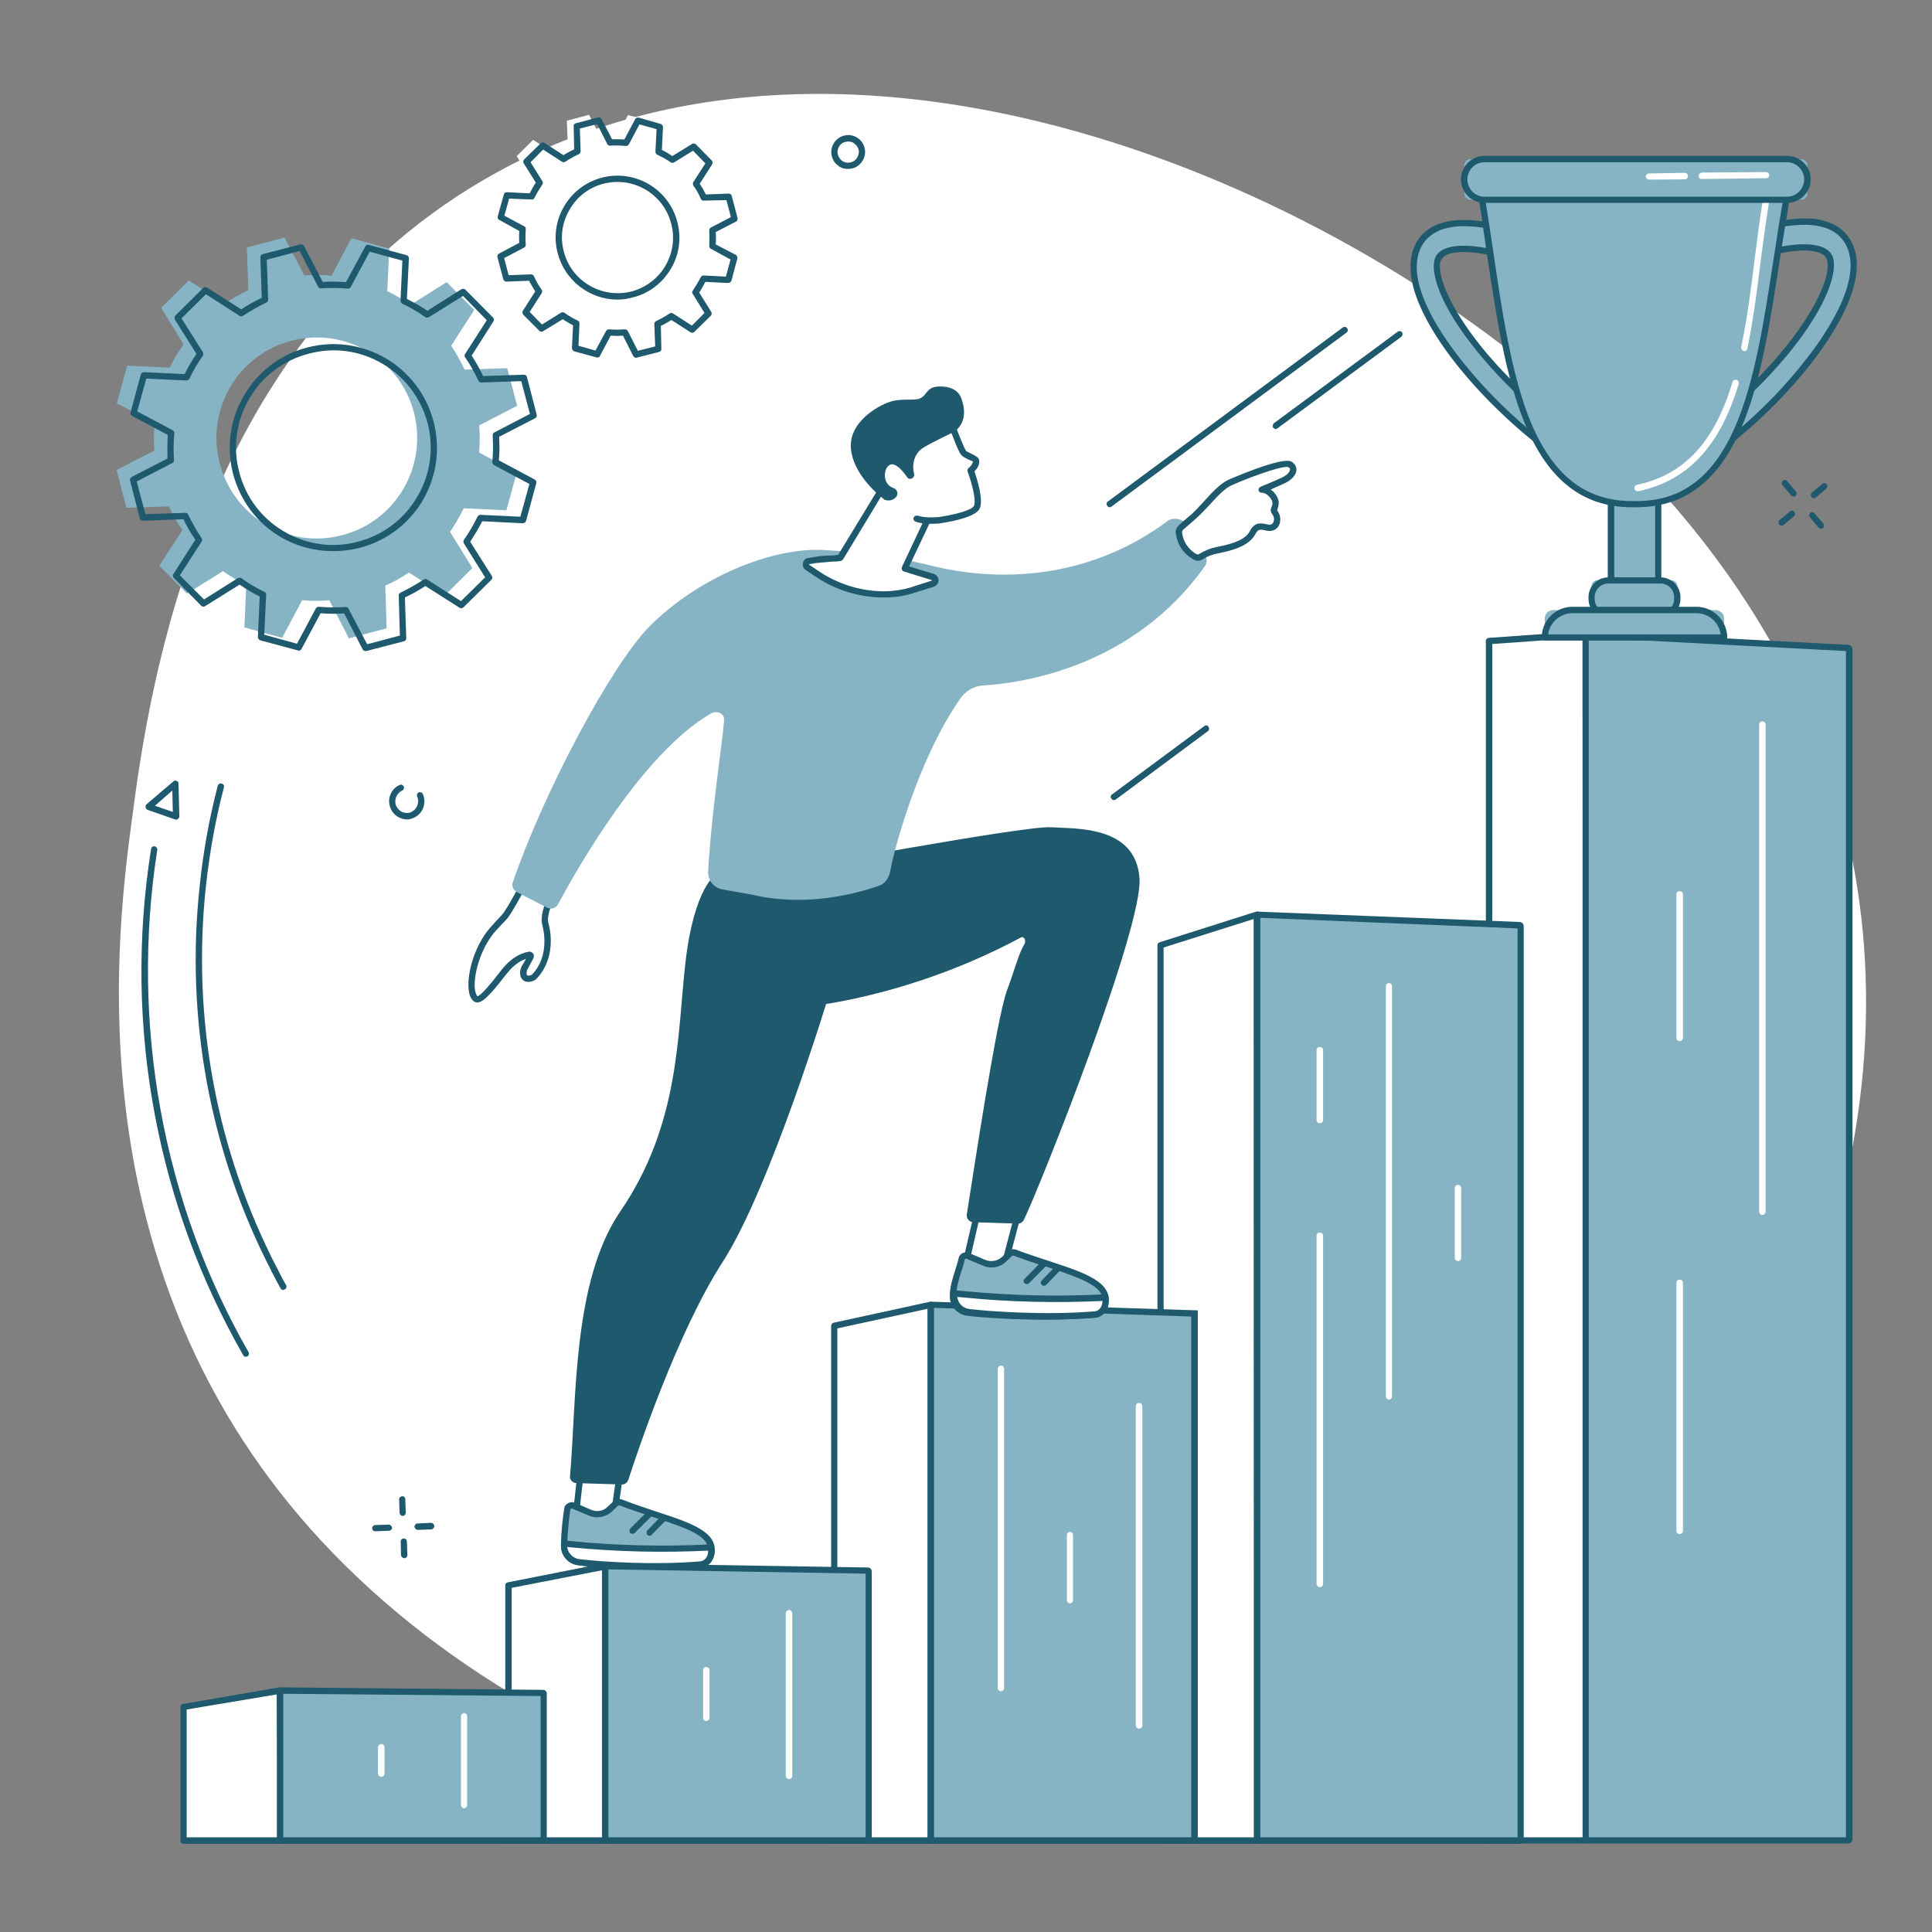 <svg xmlns="http://www.w3.org/2000/svg" xmlns:xlink="http://www.w3.org/1999/xlink" width="80" zoomAndPan="magnify" viewBox="0 0 60 60" height="80" preserveAspectRatio="xMidYMid meet" version="1.0"><rect x="0" y="0" width="60" height="60" fill="#808080" stroke="none"/><defs><clipPath id="5b3247c840"><path d="M 51 6.328 L 58 6.328 L 58 15.238 L 51 15.238 Z M 51 6.328 " clip-rule="nonzero"/></clipPath></defs><path fill="#ffffff" d="M 15.422 5.359 C 26.441 -0.707 41.203 5.594 48.895 12.586 C 51.09 14.578 56.426 19.555 57.676 27.547 C 59.246 37.461 54.125 49.48 42.395 54.613 C 29.617 60.211 15.344 54.91 8.66 46.301 C 2.402 38.25 3.652 28.773 4.105 25.387 C 4.629 21.41 6.188 10.441 15.422 5.359 " fill-opacity="1" fill-rule="nonzero"/><path fill="#ffffff" d="M 49.277 57.156 L 46.242 57.156 L 46.242 19.902 L 49.242 19.695 L 49.277 57.156 " fill-opacity="1" fill-rule="nonzero"/><path fill="#1e596e" d="M 46.344 57.059 L 49.176 57.059 L 49.148 19.801 L 46.344 20 Z M 49.277 57.25 L 46.242 57.25 C 46.188 57.25 46.145 57.207 46.145 57.156 L 46.145 19.902 C 46.145 19.852 46.188 19.809 46.242 19.809 L 49.234 19.598 C 49.262 19.598 49.289 19.609 49.312 19.625 C 49.332 19.645 49.34 19.668 49.34 19.695 L 49.375 57.156 C 49.375 57.18 49.367 57.207 49.348 57.227 C 49.32 57.242 49.305 57.25 49.277 57.25 " fill-opacity="1" fill-rule="nonzero"/><path fill="#86b4c5" d="M 57.398 57.156 L 49.277 57.156 C 49.262 57.156 49.242 57.137 49.242 57.113 L 49.242 19.738 C 49.242 19.711 49.262 19.695 49.277 19.695 L 57.398 20.121 C 57.418 20.129 57.434 20.148 57.434 20.164 L 57.434 57.113 C 57.434 57.137 57.418 57.156 57.398 57.156 " fill-opacity="1" fill-rule="nonzero"/><path fill="#1e596e" d="M 49.34 57.059 L 57.328 57.059 L 57.328 20.219 L 49.34 19.801 Z M 57.398 57.25 L 49.277 57.25 C 49.199 57.25 49.148 57.191 49.148 57.113 L 49.148 19.738 C 49.148 19.695 49.164 19.66 49.191 19.633 C 49.219 19.609 49.242 19.598 49.277 19.598 L 57.406 20.027 C 57.477 20.035 57.531 20.094 57.531 20.164 L 57.531 57.113 C 57.531 57.191 57.469 57.25 57.398 57.25 " fill-opacity="1" fill-rule="nonzero"/><path fill="#ffffff" d="M 54.734 37.73 C 54.676 37.73 54.633 37.684 54.633 37.625 L 54.633 22.496 C 54.633 22.445 54.676 22.402 54.734 22.402 C 54.789 22.402 54.832 22.445 54.832 22.496 L 54.832 37.625 C 54.832 37.684 54.789 37.73 54.734 37.73 " fill-opacity="1" fill-rule="nonzero"/><path fill="#ffffff" d="M 52.16 32.332 C 52.105 32.332 52.062 32.289 52.062 32.238 L 52.062 27.773 C 52.062 27.719 52.105 27.676 52.16 27.676 C 52.219 27.676 52.266 27.719 52.266 27.773 L 52.266 32.238 C 52.266 32.289 52.219 32.332 52.16 32.332 " fill-opacity="1" fill-rule="nonzero"/><path fill="#ffffff" d="M 52.16 47.641 C 52.105 47.641 52.062 47.598 52.062 47.539 L 52.062 39.844 C 52.062 39.781 52.105 39.738 52.16 39.738 C 52.219 39.738 52.266 39.781 52.266 39.844 L 52.266 47.539 C 52.266 47.598 52.219 47.641 52.16 47.641 " fill-opacity="1" fill-rule="nonzero"/><path fill="#ffffff" d="M 39.059 57.164 L 36.039 57.164 L 36.039 29.355 L 39.043 28.406 L 39.059 57.164 " fill-opacity="1" fill-rule="nonzero"/><path fill="#1e596e" d="M 36.137 57.059 L 38.957 57.059 L 38.938 28.539 L 36.137 29.426 Z M 39.059 57.262 L 36.039 57.262 C 35.988 57.262 35.945 57.215 35.945 57.164 L 35.945 29.355 C 35.945 29.312 35.973 29.27 36.016 29.262 L 39.008 28.312 C 39.043 28.305 39.07 28.305 39.094 28.328 C 39.121 28.348 39.141 28.371 39.141 28.406 L 39.156 57.164 C 39.156 57.191 39.148 57.207 39.121 57.234 C 39.105 57.25 39.078 57.262 39.059 57.262 " fill-opacity="1" fill-rule="nonzero"/><path fill="#86b4c5" d="M 47.199 57.164 L 39.07 57.164 C 39.051 57.164 39.043 57.148 39.043 57.129 L 39.043 28.441 C 39.043 28.414 39.051 28.406 39.07 28.406 L 47.199 28.738 C 47.215 28.738 47.223 28.746 47.223 28.766 L 47.223 57.129 C 47.223 57.148 47.215 57.164 47.199 57.164 " fill-opacity="1" fill-rule="nonzero"/><path fill="#1e596e" d="M 39.141 57.059 L 47.129 57.059 L 47.129 28.832 L 39.141 28.504 Z M 47.199 57.262 L 39.07 57.262 C 39 57.262 38.938 57.199 38.938 57.129 L 38.938 28.441 C 38.938 28.398 38.957 28.363 38.98 28.348 C 39.008 28.32 39.043 28.305 39.078 28.312 L 47.199 28.633 C 47.27 28.641 47.32 28.695 47.32 28.766 L 47.32 57.129 C 47.32 57.199 47.27 57.262 47.199 57.262 " fill-opacity="1" fill-rule="nonzero"/><path fill="#ffffff" d="M 43.133 43.465 C 43.082 43.465 43.039 43.422 43.039 43.359 L 43.039 30.625 C 43.039 30.574 43.082 30.531 43.133 30.531 C 43.188 30.531 43.23 30.574 43.23 30.625 L 43.23 43.359 C 43.23 43.422 43.188 43.465 43.133 43.465 " fill-opacity="1" fill-rule="nonzero"/><path fill="#ffffff" d="M 40.992 34.883 C 40.934 34.883 40.887 34.84 40.887 34.777 L 40.887 32.609 C 40.887 32.559 40.934 32.516 40.992 32.516 C 41.047 32.516 41.09 32.559 41.09 32.609 L 41.09 34.777 C 41.09 34.84 41.047 34.883 40.992 34.883 " fill-opacity="1" fill-rule="nonzero"/><path fill="#ffffff" d="M 40.992 49.289 C 40.934 49.289 40.887 49.242 40.887 49.191 L 40.887 38.371 C 40.887 38.32 40.934 38.277 40.992 38.277 C 41.047 38.277 41.09 38.32 41.09 38.371 L 41.09 49.191 C 41.09 49.242 41.047 49.289 40.992 49.289 " fill-opacity="1" fill-rule="nonzero"/><path fill="#ffffff" d="M 45.285 39.164 C 45.223 39.164 45.18 39.121 45.18 39.059 L 45.18 36.895 C 45.18 36.84 45.223 36.797 45.285 36.797 C 45.336 36.797 45.379 36.84 45.379 36.895 L 45.379 39.059 C 45.379 39.121 45.336 39.164 45.285 39.164 " fill-opacity="1" fill-rule="nonzero"/><path fill="#ffffff" d="M 28.91 57.164 L 25.91 57.164 L 25.91 41.176 L 28.91 40.523 L 28.91 57.164 " fill-opacity="1" fill-rule="nonzero"/><path fill="#1e596e" d="M 26.004 57.059 L 28.809 57.059 L 28.809 40.645 L 26.004 41.254 Z M 28.91 57.262 L 25.91 57.262 C 25.855 57.262 25.812 57.215 25.812 57.164 L 25.812 41.176 C 25.812 41.133 25.84 41.09 25.891 41.078 L 28.887 40.426 C 28.922 40.418 28.945 40.426 28.973 40.445 C 28.992 40.461 29.008 40.488 29.008 40.523 L 29.008 57.164 C 29.008 57.215 28.965 57.262 28.91 57.262 " fill-opacity="1" fill-rule="nonzero"/><path fill="#86b4c5" d="M 37.094 57.164 L 28.91 57.164 L 28.91 40.559 C 28.91 40.531 28.93 40.523 28.945 40.523 L 37.094 40.793 L 37.094 57.164 " fill-opacity="1" fill-rule="nonzero"/><path fill="#1e596e" d="M 29.008 57.059 L 36.996 57.059 L 36.996 40.887 L 29.008 40.617 Z M 37.199 57.262 L 28.809 57.262 L 28.809 40.559 C 28.809 40.523 28.824 40.488 28.852 40.461 C 28.879 40.438 28.91 40.418 28.945 40.426 L 37.199 40.695 L 37.199 57.262 " fill-opacity="1" fill-rule="nonzero"/><path fill="#ffffff" d="M 31.09 52.523 C 31.035 52.523 30.984 52.473 30.984 52.422 L 30.984 42.508 C 30.984 42.453 31.035 42.41 31.09 42.41 C 31.141 42.41 31.184 42.453 31.184 42.508 L 31.184 52.422 C 31.184 52.473 31.141 52.523 31.09 52.523 " fill-opacity="1" fill-rule="nonzero"/><path fill="#ffffff" d="M 35.379 53.684 C 35.316 53.684 35.273 53.641 35.273 53.578 L 35.273 43.664 C 35.273 43.613 35.316 43.57 35.379 43.57 C 35.43 43.57 35.477 43.613 35.477 43.664 L 35.477 53.578 C 35.477 53.641 35.43 53.684 35.379 53.684 " fill-opacity="1" fill-rule="nonzero"/><path fill="#ffffff" d="M 33.23 49.793 C 33.176 49.793 33.133 49.75 33.133 49.695 L 33.133 47.668 C 33.133 47.617 33.176 47.574 33.23 47.574 C 33.281 47.574 33.324 47.617 33.324 47.668 L 33.324 49.695 C 33.324 49.75 33.281 49.793 33.23 49.793 " fill-opacity="1" fill-rule="nonzero"/><path fill="#ffffff" d="M 18.824 57.164 L 15.797 57.164 L 15.797 49.234 L 18.789 48.645 L 18.824 57.164 " fill-opacity="1" fill-rule="nonzero"/><path fill="#1e596e" d="M 15.891 57.059 L 18.719 57.059 L 18.695 48.766 L 15.891 49.312 Z M 18.824 57.262 L 15.797 57.262 C 15.734 57.262 15.691 57.215 15.691 57.164 L 15.691 49.234 C 15.691 49.184 15.727 49.148 15.77 49.141 L 18.773 48.547 C 18.797 48.539 18.832 48.547 18.852 48.566 C 18.875 48.582 18.895 48.609 18.895 48.645 L 18.922 57.164 C 18.922 57.191 18.91 57.207 18.895 57.234 C 18.867 57.25 18.852 57.262 18.824 57.262 " fill-opacity="1" fill-rule="nonzero"/><path fill="#86b4c5" d="M 26.953 57.164 L 18.824 57.164 C 18.809 57.164 18.789 57.148 18.789 57.129 L 18.789 48.668 C 18.789 48.652 18.809 48.645 18.824 48.645 L 26.953 48.773 C 26.961 48.773 26.98 48.793 26.98 48.801 L 26.98 57.129 C 26.98 57.148 26.961 57.164 26.953 57.164 " fill-opacity="1" fill-rule="nonzero"/><path fill="#1e596e" d="M 18.895 57.059 L 26.883 57.059 L 26.883 48.871 L 18.895 48.738 Z M 26.953 57.262 L 18.824 57.262 C 18.754 57.262 18.695 57.199 18.695 57.129 L 18.695 48.668 C 18.695 48.633 18.711 48.609 18.73 48.582 C 18.754 48.555 18.789 48.547 18.824 48.547 L 26.953 48.68 C 27.023 48.68 27.074 48.738 27.074 48.801 L 27.074 57.129 C 27.074 57.199 27.023 57.262 26.953 57.262 " fill-opacity="1" fill-rule="nonzero"/><path fill="#ffffff" d="M 24.508 55.25 C 24.445 55.25 24.402 55.207 24.402 55.145 L 24.402 50.105 C 24.402 50.055 24.445 50 24.508 50 C 24.559 50 24.605 50.055 24.605 50.105 L 24.605 55.145 C 24.605 55.207 24.559 55.25 24.508 55.25 " fill-opacity="1" fill-rule="nonzero"/><path fill="#ffffff" d="M 21.934 53.449 C 21.879 53.449 21.836 53.402 21.836 53.352 L 21.836 51.863 C 21.836 51.812 21.879 51.77 21.934 51.77 C 21.984 51.77 22.035 51.812 22.035 51.863 L 22.035 53.352 C 22.035 53.402 21.984 53.449 21.934 53.449 " fill-opacity="1" fill-rule="nonzero"/><path fill="#ffffff" d="M 8.727 57.164 L 5.699 57.164 L 5.699 53.012 L 8.703 52.508 L 8.727 57.164 " fill-opacity="1" fill-rule="nonzero"/><path fill="#1e596e" d="M 5.797 57.059 L 8.633 57.059 L 8.598 52.621 L 5.797 53.09 Z M 8.727 57.262 L 5.699 57.262 C 5.648 57.262 5.605 57.215 5.605 57.164 L 5.605 53.012 C 5.605 52.961 5.637 52.918 5.684 52.918 L 8.684 52.402 C 8.711 52.402 8.738 52.41 8.762 52.43 C 8.781 52.445 8.797 52.473 8.797 52.5 L 8.824 57.164 C 8.824 57.191 8.816 57.207 8.797 57.234 C 8.781 57.25 8.754 57.262 8.727 57.262 " fill-opacity="1" fill-rule="nonzero"/><path fill="#86b4c5" d="M 16.859 57.164 L 8.727 57.164 C 8.711 57.164 8.703 57.156 8.703 57.148 L 8.703 52.516 C 8.703 52.508 8.711 52.508 8.727 52.508 L 16.859 52.578 C 16.875 52.578 16.883 52.586 16.883 52.594 L 16.883 57.148 C 16.883 57.156 16.875 57.164 16.859 57.164 " fill-opacity="1" fill-rule="nonzero"/><path fill="#1e596e" d="M 8.797 57.059 L 16.789 57.059 L 16.789 52.672 L 8.797 52.602 Z M 16.859 57.262 L 8.727 57.262 C 8.66 57.262 8.598 57.207 8.598 57.148 L 8.598 52.516 C 8.598 52.488 8.617 52.465 8.633 52.438 C 8.66 52.422 8.695 52.402 8.727 52.402 L 16.859 52.48 C 16.926 52.48 16.98 52.523 16.98 52.594 L 16.98 57.148 C 16.98 57.207 16.926 57.262 16.859 57.262 " fill-opacity="1" fill-rule="nonzero"/><path fill="#ffffff" d="M 14.41 56.156 C 14.359 56.156 14.316 56.109 14.316 56.059 L 14.316 53.301 C 14.316 53.246 14.359 53.203 14.41 53.203 C 14.465 53.203 14.508 53.246 14.508 53.301 L 14.508 56.059 C 14.508 56.109 14.465 56.156 14.41 56.156 " fill-opacity="1" fill-rule="nonzero"/><path fill="#ffffff" d="M 11.844 55.18 C 11.785 55.18 11.738 55.129 11.738 55.074 L 11.738 54.266 C 11.738 54.215 11.785 54.16 11.844 54.16 C 11.898 54.16 11.941 54.215 11.941 54.266 L 11.941 55.074 C 11.941 55.129 11.898 55.18 11.844 55.18 " fill-opacity="1" fill-rule="nonzero"/><path fill="#86b4c5" d="M 51.496 19.059 L 50.035 19.059 L 50.035 15.152 L 51.496 15.152 L 51.496 19.059 " fill-opacity="1" fill-rule="nonzero"/><path fill="#1e596e" d="M 50.133 18.965 L 51.402 18.965 L 51.402 15.246 L 50.133 15.246 Z M 51.496 19.156 L 50.035 19.156 C 49.977 19.156 49.93 19.113 49.93 19.059 L 49.93 15.152 C 49.93 15.098 49.977 15.055 50.035 15.055 L 51.496 15.055 C 51.551 15.055 51.594 15.098 51.594 15.152 L 51.594 19.059 C 51.594 19.113 51.551 19.156 51.496 19.156 " fill-opacity="1" fill-rule="nonzero"/><path fill="#86b4c5" d="M 51.914 19.121 L 49.594 19.121 C 49.504 19.121 49.426 19.043 49.426 18.945 L 49.426 18.199 C 49.426 18.102 49.504 18.023 49.594 18.023 L 51.914 18.023 C 52.012 18.023 52.09 18.102 52.09 18.199 L 52.09 18.945 C 52.09 19.043 52.012 19.121 51.914 19.121 " fill-opacity="1" fill-rule="nonzero"/><path fill="#1e596e" d="M 49.949 18.121 C 49.715 18.121 49.523 18.312 49.523 18.547 L 49.523 18.598 C 49.523 18.832 49.715 19.023 49.949 19.023 L 51.566 19.023 C 51.801 19.023 51.992 18.832 51.992 18.598 L 51.992 18.547 C 51.992 18.312 51.801 18.121 51.566 18.121 Z M 51.566 19.215 L 49.949 19.215 C 49.609 19.215 49.332 18.938 49.332 18.598 L 49.332 18.547 C 49.332 18.207 49.609 17.93 49.949 17.93 L 51.566 17.93 C 51.906 17.93 52.188 18.207 52.188 18.547 L 52.188 18.598 C 52.188 18.938 51.906 19.215 51.566 19.215 " fill-opacity="1" fill-rule="nonzero"/><path fill="#86b4c5" d="M 53.543 19.801 L 47.973 19.801 L 47.973 19.207 C 47.973 19.059 48.094 18.945 48.242 18.945 L 53.273 18.945 C 53.422 18.945 53.543 19.059 53.543 19.207 L 53.543 19.801 " fill-opacity="1" fill-rule="nonzero"/><path fill="#1e596e" d="M 48.078 19.703 L 53.438 19.703 C 53.387 19.328 53.066 19.043 52.684 19.043 L 48.836 19.043 C 48.453 19.043 48.129 19.328 48.078 19.703 Z M 53.543 19.895 L 47.973 19.895 C 47.922 19.895 47.879 19.852 47.879 19.801 C 47.879 19.277 48.305 18.844 48.836 18.844 L 52.684 18.844 C 53.211 18.844 53.641 19.277 53.641 19.801 C 53.641 19.852 53.594 19.895 53.543 19.895 " fill-opacity="1" fill-rule="nonzero"/><path fill="#86b4c5" d="M 49.637 14.961 C 48.094 14.098 46.562 12.793 45.414 11.383 C 44.719 10.52 43.594 8.902 43.988 7.781 C 44.09 7.457 44.379 7.047 45.102 6.953 C 45.621 6.883 46.336 6.98 47.207 7.25 L 47.016 8.016 C 46.23 7.781 45.621 7.684 45.188 7.746 C 44.891 7.789 44.711 7.895 44.656 8.066 C 44.508 8.484 44.855 9.504 45.945 10.852 C 47.031 12.191 48.496 13.43 49.957 14.246 L 49.637 14.961 " fill-opacity="1" fill-rule="nonzero"/><path fill="#1e596e" d="M 45.457 7.023 C 45.336 7.023 45.223 7.031 45.117 7.047 C 44.438 7.145 44.18 7.52 44.074 7.816 C 43.699 8.895 44.805 10.477 45.492 11.32 C 46.605 12.699 48.094 13.969 49.594 14.82 L 49.828 14.289 C 48.383 13.465 46.945 12.234 45.875 10.914 C 44.676 9.441 44.422 8.441 44.562 8.031 C 44.629 7.824 44.84 7.691 45.18 7.648 C 45.605 7.59 46.199 7.676 46.945 7.895 L 47.086 7.309 C 46.449 7.117 45.902 7.023 45.457 7.023 Z M 49.637 15.055 C 49.617 15.055 49.602 15.055 49.582 15.047 C 48.035 14.176 46.492 12.863 45.336 11.445 C 44.621 10.566 43.48 8.918 43.891 7.746 C 44.012 7.398 44.316 6.961 45.094 6.855 C 45.621 6.777 46.344 6.883 47.234 7.152 C 47.285 7.172 47.312 7.223 47.305 7.266 L 47.113 8.039 C 47.102 8.066 47.086 8.094 47.066 8.102 C 47.043 8.121 47.016 8.121 46.988 8.109 C 46.223 7.875 45.613 7.789 45.207 7.84 C 44.945 7.875 44.797 7.961 44.742 8.102 C 44.613 8.477 44.961 9.477 46.023 10.793 C 47.102 12.113 48.555 13.352 50 14.16 C 50.055 14.188 50.07 14.238 50.043 14.289 L 49.723 15.004 C 49.715 15.031 49.688 15.047 49.66 15.055 C 49.652 15.055 49.645 15.055 49.637 15.055 " fill-opacity="1" fill-rule="nonzero"/><path fill="#86b4c5" d="M 51.926 14.918 C 53.438 14.055 54.953 12.75 56.074 11.34 C 56.773 10.477 57.867 8.859 57.484 7.734 C 57.383 7.414 57.094 7.004 56.391 6.91 C 55.875 6.832 55.172 6.934 54.316 7.207 L 54.5 7.973 C 55.273 7.734 55.875 7.641 56.301 7.703 C 56.59 7.734 56.773 7.848 56.832 8.023 C 56.973 8.434 56.633 9.461 55.555 10.809 C 54.484 12.141 53.047 13.387 51.609 14.203 L 51.926 14.918 " fill-opacity="1" fill-rule="nonzero"/><g clip-path="url(#5b3247c840)"><path fill="#1e596e" d="M 51.734 14.246 L 51.977 14.777 C 53.449 13.926 54.91 12.652 55.996 11.277 C 56.676 10.434 57.766 8.84 57.398 7.77 C 57.293 7.465 57.035 7.094 56.371 7.004 C 55.895 6.934 55.242 7.023 54.43 7.266 L 54.57 7.848 C 55.309 7.625 55.895 7.543 56.312 7.605 C 56.641 7.648 56.852 7.781 56.922 7.988 C 57.059 8.398 56.809 9.398 55.633 10.871 C 54.57 12.191 53.16 13.418 51.734 14.246 Z M 51.934 15.012 C 51.914 15.012 51.906 15.012 51.898 15.012 C 51.871 15.004 51.848 14.984 51.836 14.961 L 51.523 14.246 C 51.496 14.195 51.516 14.141 51.559 14.117 C 52.984 13.305 54.414 12.07 55.477 10.746 C 56.527 9.434 56.867 8.434 56.738 8.059 C 56.684 7.918 56.539 7.832 56.285 7.797 C 55.875 7.734 55.285 7.832 54.535 8.066 C 54.508 8.074 54.477 8.066 54.457 8.059 C 54.43 8.039 54.414 8.023 54.406 7.996 L 54.223 7.223 C 54.203 7.172 54.238 7.129 54.281 7.109 C 55.164 6.84 55.867 6.734 56.398 6.805 C 57.164 6.918 57.461 7.352 57.582 7.703 C 57.98 8.867 56.859 10.52 56.156 11.402 C 55.023 12.82 53.5 14.133 51.977 15.004 C 51.961 15.012 51.941 15.012 51.934 15.012 " fill-opacity="1" fill-rule="nonzero"/></g><path fill="#86b4c5" d="M 50.766 15.656 C 54.684 15.699 54.727 10.137 55.562 5.719 L 45.945 5.672 C 46.719 10.234 46.859 15.727 50.766 15.656 " fill-opacity="1" fill-rule="nonzero"/><path fill="#1e596e" d="M 46.059 5.777 C 46.164 6.406 46.258 7.047 46.355 7.676 C 46.641 9.641 46.938 11.68 47.562 13.168 C 48.277 14.82 49.289 15.586 50.766 15.562 C 50.785 15.562 50.801 15.562 50.82 15.562 C 52.219 15.562 53.195 14.828 53.883 13.262 C 54.5 11.844 54.797 9.902 55.082 8.031 C 55.195 7.293 55.309 6.535 55.449 5.812 Z M 50.688 15.754 C 47.328 15.754 46.738 11.66 46.152 7.711 C 46.059 7.039 45.961 6.352 45.848 5.691 C 45.84 5.664 45.848 5.637 45.867 5.613 C 45.883 5.594 45.91 5.578 45.945 5.578 L 55.562 5.613 C 55.598 5.613 55.625 5.629 55.641 5.648 C 55.66 5.672 55.668 5.699 55.66 5.734 C 55.52 6.484 55.398 7.285 55.273 8.059 C 54.699 11.844 54.102 15.754 50.809 15.754 C 50.801 15.754 50.785 15.754 50.766 15.754 C 50.742 15.754 50.715 15.754 50.688 15.754 " fill-opacity="1" fill-rule="nonzero"/><path fill="#ffffff" d="M 54.172 10.906 C 54.172 10.906 54.16 10.906 54.152 10.895 C 54.102 10.887 54.066 10.836 54.074 10.781 C 54.258 9.914 54.379 8.973 54.492 8.051 C 54.57 7.441 54.648 6.812 54.746 6.215 C 54.754 6.152 54.805 6.117 54.859 6.125 C 54.91 6.133 54.953 6.188 54.945 6.238 C 54.848 6.84 54.762 7.465 54.684 8.074 C 54.57 9 54.449 9.945 54.266 10.824 C 54.258 10.871 54.223 10.906 54.172 10.906 " fill-opacity="1" fill-rule="nonzero"/><path fill="#ffffff" d="M 50.855 15.258 C 50.809 15.258 50.766 15.223 50.758 15.18 C 50.75 15.125 50.777 15.074 50.836 15.055 C 52.297 14.75 53.246 13.734 53.805 11.863 C 53.82 11.809 53.883 11.785 53.926 11.793 C 53.977 11.809 54.012 11.871 53.996 11.922 C 53.414 13.863 52.422 14.926 50.871 15.258 C 50.863 15.258 50.863 15.258 50.855 15.258 " fill-opacity="1" fill-rule="nonzero"/><path fill="#86b4c5" d="M 55.938 6.203 L 45.668 6.203 C 45.562 6.203 45.477 6.117 45.477 6.012 L 45.477 5.133 C 45.477 5.031 45.562 4.941 45.668 4.941 L 55.938 4.941 C 56.043 4.941 56.129 5.031 56.129 5.133 L 56.129 6.012 C 56.129 6.117 56.043 6.203 55.938 6.203 " fill-opacity="1" fill-rule="nonzero"/><path fill="#1e596e" d="M 46.102 5.039 C 45.805 5.039 45.57 5.281 45.57 5.57 C 45.57 5.863 45.805 6.109 46.102 6.109 L 55.5 6.109 C 55.789 6.109 56.031 5.863 56.031 5.57 C 56.031 5.281 55.789 5.039 55.5 5.039 Z M 55.5 6.301 L 46.102 6.301 C 45.703 6.301 45.371 5.977 45.371 5.57 C 45.371 5.168 45.703 4.84 46.102 4.84 L 55.5 4.84 C 55.902 4.84 56.234 5.168 56.234 5.57 C 56.234 5.977 55.902 6.301 55.5 6.301 " fill-opacity="1" fill-rule="nonzero"/><path fill="#ffffff" d="M 52.848 5.559 C 52.793 5.559 52.75 5.516 52.75 5.465 C 52.75 5.414 52.793 5.367 52.848 5.359 L 54.84 5.344 C 54.902 5.344 54.945 5.387 54.945 5.438 C 54.945 5.492 54.902 5.535 54.848 5.535 L 52.848 5.559 " fill-opacity="1" fill-rule="nonzero"/><path fill="#ffffff" d="M 51.211 5.578 C 51.16 5.578 51.113 5.535 51.113 5.48 C 51.113 5.43 51.16 5.387 51.211 5.387 L 52.324 5.367 C 52.379 5.367 52.422 5.414 52.422 5.465 C 52.422 5.527 52.379 5.57 52.324 5.57 L 51.211 5.578 " fill-opacity="1" fill-rule="nonzero"/><path fill="#ffffff" d="M 18.172 44.492 L 17.875 47.121 L 19 47.59 L 19.406 44.719 L 18.172 44.492 " fill-opacity="1" fill-rule="nonzero"/><path fill="#1e596e" d="M 17.98 47.059 L 18.91 47.449 L 19.293 44.797 L 18.258 44.605 Z M 19 47.688 C 18.98 47.688 18.973 47.688 18.957 47.676 L 17.84 47.215 C 17.797 47.199 17.77 47.156 17.781 47.113 L 18.074 44.484 C 18.074 44.449 18.094 44.43 18.109 44.414 C 18.137 44.395 18.164 44.387 18.188 44.395 L 19.426 44.621 C 19.477 44.629 19.512 44.684 19.504 44.734 L 19.094 47.598 C 19.086 47.633 19.066 47.66 19.043 47.668 C 19.023 47.676 19.016 47.688 19 47.688 " fill-opacity="1" fill-rule="nonzero"/><path fill="#86b4c5" d="M 17.613 46.875 C 17.578 47.121 17.527 47.582 17.52 48 C 17.52 48.262 17.711 48.477 17.973 48.512 C 18.703 48.609 20.355 48.711 21.766 48.582 C 21.863 48.574 22.035 48.504 22.078 48.262 C 22.246 47.449 20.836 47.25 19.285 46.668 C 19.227 46.641 19.164 46.66 19.113 46.703 L 18.945 46.859 C 18.781 47.023 18.527 47.066 18.32 46.98 L 17.816 46.762 C 17.727 46.727 17.633 46.781 17.613 46.875 " fill-opacity="1" fill-rule="nonzero"/><path fill="#1e596e" d="M 17.711 46.887 C 17.676 47.129 17.625 47.59 17.613 48 C 17.613 48.207 17.77 48.391 17.98 48.418 C 18.738 48.512 20.363 48.609 21.758 48.488 C 21.793 48.477 21.949 48.453 21.984 48.242 C 22.09 47.73 21.445 47.496 20.305 47.121 C 19.965 47.008 19.617 46.895 19.25 46.754 C 19.227 46.746 19.199 46.754 19.18 46.773 L 19.016 46.93 C 18.816 47.121 18.527 47.172 18.285 47.066 L 17.77 46.852 C 17.754 46.84 17.746 46.852 17.738 46.852 C 17.727 46.859 17.719 46.867 17.711 46.887 Z M 20.297 48.738 C 19.348 48.738 18.461 48.68 17.953 48.609 C 17.648 48.574 17.414 48.305 17.422 48 C 17.422 47.574 17.484 47.102 17.52 46.859 C 17.527 46.781 17.57 46.719 17.641 46.684 C 17.703 46.648 17.781 46.641 17.852 46.668 L 18.355 46.887 C 18.539 46.965 18.738 46.93 18.875 46.789 L 19.043 46.633 C 19.121 46.562 19.227 46.535 19.32 46.57 C 19.688 46.711 20.027 46.824 20.363 46.938 C 21.453 47.293 22.324 47.574 22.184 48.277 C 22.125 48.555 21.934 48.668 21.773 48.68 C 21.297 48.723 20.793 48.738 20.297 48.738 " fill-opacity="1" fill-rule="nonzero"/><path fill="#ffffff" d="M 17.52 47.938 C 17.52 47.938 17.52 47.98 17.52 48 C 17.52 48.262 17.711 48.477 17.973 48.512 C 18.703 48.609 20.355 48.711 21.766 48.582 C 21.863 48.574 22.035 48.504 22.078 48.262 C 22.098 48.191 22.09 48.051 22.09 48.051 L 21.992 48.059 C 20.566 48.129 19.129 48.094 17.711 47.957 L 17.52 47.938 " fill-opacity="1" fill-rule="nonzero"/><path fill="#1e596e" d="M 17.613 48.043 C 17.641 48.234 17.789 48.391 17.98 48.418 C 18.738 48.512 20.363 48.609 21.758 48.488 C 21.793 48.477 21.949 48.453 21.984 48.242 C 21.992 48.215 21.992 48.191 21.992 48.156 C 20.566 48.227 19.121 48.191 17.703 48.051 Z M 20.297 48.738 C 19.348 48.738 18.461 48.68 17.953 48.609 C 17.648 48.574 17.414 48.305 17.422 48 L 17.422 47.938 C 17.422 47.91 17.434 47.887 17.457 47.859 C 17.477 47.844 17.5 47.832 17.527 47.844 L 17.719 47.859 C 19.129 48 20.566 48.035 21.984 47.965 L 22.09 47.957 C 22.141 47.957 22.184 47.992 22.184 48.051 C 22.184 48.059 22.191 48.199 22.184 48.277 C 22.125 48.555 21.934 48.668 21.773 48.68 C 21.297 48.723 20.793 48.738 20.297 48.738 " fill-opacity="1" fill-rule="nonzero"/><path fill="#1e596e" d="M 19.645 47.633 C 19.617 47.633 19.59 47.625 19.574 47.609 C 19.539 47.574 19.539 47.512 19.574 47.469 L 20.113 46.93 C 20.156 46.887 20.219 46.887 20.254 46.93 C 20.297 46.965 20.297 47.023 20.254 47.066 L 19.711 47.609 C 19.695 47.625 19.668 47.633 19.645 47.633 " fill-opacity="1" fill-rule="nonzero"/><path fill="#1e596e" d="M 20.172 47.695 C 20.148 47.695 20.129 47.688 20.105 47.668 C 20.07 47.625 20.07 47.562 20.105 47.527 L 20.539 47.078 C 20.574 47.043 20.637 47.031 20.68 47.078 C 20.715 47.113 20.715 47.172 20.68 47.215 L 20.242 47.66 C 20.227 47.688 20.199 47.695 20.172 47.695 " fill-opacity="1" fill-rule="nonzero"/><path fill="#1e596e" d="M 22.238 27.152 C 22.238 27.152 21.559 27.547 21.289 29.871 C 21.027 32.184 21.113 34.918 19.262 37.625 C 17.781 39.793 17.91 43.438 17.703 45.84 C 17.684 45.953 17.781 46.051 17.895 46.059 L 19.312 46.102 C 19.398 46.109 19.477 46.051 19.512 45.961 C 19.766 45.18 21.02 41.395 22.438 39.199 C 23.934 36.883 25.754 30.863 25.754 30.863 C 25.754 30.863 25.414 29.34 25.371 27.887 C 25.316 26.422 22.238 27.152 22.238 27.152 " fill-opacity="1" fill-rule="nonzero"/><path fill="#ffffff" d="M 30.582 36.684 L 29.984 39.27 L 31.043 39.859 L 31.785 37.059 L 30.582 36.684 " fill-opacity="1" fill-rule="nonzero"/><path fill="#1e596e" d="M 30.098 39.219 L 30.984 39.715 L 31.664 37.121 L 30.652 36.816 Z M 31.043 39.957 C 31.027 39.957 31.008 39.949 30.992 39.941 L 29.938 39.348 C 29.895 39.332 29.879 39.285 29.887 39.242 L 30.488 36.668 C 30.496 36.641 30.512 36.613 30.531 36.598 C 30.559 36.59 30.582 36.59 30.609 36.59 L 31.809 36.965 C 31.863 36.98 31.891 37.031 31.879 37.086 L 31.141 39.879 C 31.133 39.914 31.105 39.941 31.078 39.949 C 31.07 39.957 31.055 39.957 31.043 39.957 " fill-opacity="1" fill-rule="nonzero"/><path fill="#86b4c5" d="M 29.859 39.113 C 29.824 39.363 29.602 39.836 29.59 40.254 C 29.59 40.516 29.793 40.73 30.043 40.766 C 30.773 40.852 32.602 40.949 34.012 40.82 C 34.109 40.809 34.281 40.742 34.324 40.504 C 34.48 39.688 33.082 39.496 31.531 38.902 C 31.473 38.887 31.402 38.895 31.359 38.938 L 31.191 39.105 C 31.027 39.262 30.773 39.312 30.566 39.219 L 30.051 39 C 29.965 38.965 29.871 39.016 29.859 39.113 " fill-opacity="1" fill-rule="nonzero"/><path fill="#1e596e" d="M 29.957 39.129 C 29.938 39.227 29.906 39.355 29.852 39.496 C 29.781 39.723 29.695 40.008 29.695 40.254 C 29.688 40.461 29.844 40.637 30.062 40.66 C 30.723 40.75 32.559 40.852 34.004 40.723 C 34.031 40.723 34.188 40.695 34.23 40.48 C 34.336 39.973 33.691 39.738 32.551 39.355 C 32.211 39.254 31.863 39.141 31.496 39 C 31.473 38.992 31.445 38.992 31.426 39.008 L 31.254 39.172 C 31.062 39.363 30.773 39.418 30.523 39.305 L 30.016 39.094 C 30 39.086 29.984 39.086 29.973 39.094 C 29.973 39.094 29.957 39.105 29.957 39.129 Z M 32.43 40.984 C 31.473 40.984 30.547 40.922 30.035 40.863 C 29.723 40.82 29.496 40.559 29.496 40.254 C 29.496 39.973 29.59 39.68 29.668 39.434 C 29.711 39.305 29.746 39.184 29.766 39.094 C 29.773 39.027 29.816 38.965 29.879 38.922 C 29.949 38.887 30.027 38.887 30.098 38.914 L 30.602 39.129 C 30.773 39.199 30.984 39.164 31.121 39.035 L 31.289 38.867 C 31.359 38.801 31.473 38.773 31.566 38.816 C 31.922 38.949 32.273 39.059 32.609 39.172 C 33.699 39.531 34.562 39.816 34.422 40.523 C 34.371 40.793 34.168 40.906 34.02 40.922 C 33.535 40.965 32.977 40.984 32.43 40.984 " fill-opacity="1" fill-rule="nonzero"/><path fill="#ffffff" d="M 29.633 40.176 C 29.633 40.176 29.633 40.211 29.633 40.234 C 29.625 40.496 29.824 40.715 30.086 40.75 C 30.816 40.836 32.602 40.949 34.012 40.82 C 34.109 40.809 34.281 40.742 34.324 40.504 C 34.344 40.426 34.336 40.297 34.336 40.297 L 34.23 40.297 C 32.801 40.367 31.375 40.332 29.957 40.199 L 29.633 40.176 " fill-opacity="1" fill-rule="nonzero"/><path fill="#1e596e" d="M 29.73 40.277 C 29.746 40.469 29.906 40.629 30.098 40.652 C 30.738 40.73 32.531 40.852 34.004 40.723 C 34.031 40.723 34.188 40.695 34.23 40.48 C 34.238 40.461 34.238 40.426 34.238 40.402 C 32.812 40.469 31.367 40.438 29.949 40.297 Z M 32.566 40.977 C 31.504 40.977 30.512 40.898 30.07 40.844 C 29.766 40.801 29.531 40.539 29.539 40.234 L 29.539 40.164 C 29.539 40.141 29.547 40.113 29.566 40.098 C 29.59 40.078 29.617 40.07 29.645 40.07 L 29.965 40.098 C 31.375 40.234 32.812 40.27 34.23 40.199 L 34.324 40.191 C 34.379 40.191 34.43 40.234 34.43 40.289 C 34.43 40.305 34.438 40.438 34.422 40.523 C 34.371 40.793 34.168 40.906 34.02 40.922 C 33.551 40.957 33.055 40.977 32.566 40.977 " fill-opacity="1" fill-rule="nonzero"/><path fill="#1e596e" d="M 31.891 39.879 C 31.863 39.879 31.836 39.871 31.82 39.852 C 31.777 39.809 31.777 39.75 31.82 39.715 L 32.359 39.164 C 32.395 39.129 32.465 39.129 32.496 39.164 C 32.531 39.207 32.531 39.27 32.496 39.305 L 31.957 39.852 C 31.934 39.871 31.914 39.879 31.891 39.879 " fill-opacity="1" fill-rule="nonzero"/><path fill="#1e596e" d="M 32.418 39.93 C 32.395 39.93 32.367 39.922 32.352 39.906 C 32.316 39.871 32.305 39.809 32.352 39.766 L 32.785 39.32 C 32.82 39.277 32.883 39.277 32.914 39.312 C 32.961 39.355 32.961 39.418 32.926 39.453 L 32.488 39.906 C 32.473 39.922 32.445 39.93 32.418 39.93 " fill-opacity="1" fill-rule="nonzero"/><path fill="#1e596e" d="M 24.969 31.27 C 24.969 31.27 28.156 31.02 31.707 29.113 C 31.809 29.059 31.879 29.234 31.809 29.328 C 31.637 29.617 31.539 30.035 31.27 30.766 C 30.949 31.652 30.254 36.266 30.027 37.703 C 30 37.832 30.098 37.957 30.234 37.957 L 31.602 38 C 31.68 38.008 31.766 37.957 31.801 37.875 C 32.297 36.852 35.52 28.766 35.387 27.258 C 35.258 25.629 33.402 25.742 32.629 25.691 C 31.82 25.641 24.551 26.996 24.551 26.996 L 24.969 31.27 " fill-opacity="1" fill-rule="nonzero"/><path fill="#ffffff" d="M 15.281 28.895 C 15.387 28.766 15.535 28.609 15.656 28.484 C 15.812 28.328 16.344 27.301 16.344 27.301 L 17.266 27.562 C 17.266 27.562 16.832 28.32 16.938 28.695 C 17.031 29.051 17.109 29.793 16.598 30.332 C 16.535 30.391 16.414 30.41 16.363 30.391 C 16.23 30.367 16.23 30.176 16.293 30.051 L 16.484 29.711 C 16.492 29.688 16.477 29.652 16.441 29.652 C 16.301 29.68 15.996 29.766 15.676 30.156 C 15.43 30.461 14.941 31.133 14.777 31.027 C 14.488 30.828 14.684 29.609 15.281 28.895 " fill-opacity="1" fill-rule="nonzero"/><path fill="#1e596e" d="M 15.281 28.895 Z M 15.352 28.957 C 14.918 29.477 14.691 30.297 14.75 30.738 C 14.77 30.836 14.793 30.906 14.828 30.941 C 14.953 30.914 15.316 30.453 15.473 30.254 C 15.516 30.191 15.562 30.141 15.594 30.098 C 15.934 29.68 16.258 29.582 16.422 29.555 C 16.477 29.547 16.527 29.574 16.562 29.617 C 16.586 29.66 16.586 29.711 16.562 29.766 L 16.379 30.105 C 16.352 30.156 16.344 30.234 16.363 30.277 C 16.371 30.289 16.379 30.297 16.387 30.297 C 16.414 30.305 16.5 30.289 16.527 30.262 C 17.074 29.688 16.883 28.879 16.84 28.719 C 16.754 28.398 16.996 27.859 17.117 27.625 L 16.395 27.422 C 16.266 27.668 15.867 28.414 15.727 28.555 C 15.605 28.676 15.465 28.832 15.352 28.957 Z M 14.82 31.133 C 14.785 31.133 14.75 31.121 14.727 31.105 C 14.637 31.043 14.578 30.93 14.559 30.766 C 14.488 30.289 14.715 29.41 15.203 28.832 C 15.316 28.703 15.457 28.547 15.586 28.414 C 15.691 28.312 16.059 27.648 16.258 27.258 C 16.273 27.215 16.328 27.199 16.371 27.207 L 17.293 27.469 C 17.32 27.477 17.344 27.504 17.355 27.527 C 17.371 27.555 17.371 27.59 17.355 27.617 C 17.242 27.816 16.953 28.398 17.031 28.668 C 17.172 29.172 17.145 29.887 16.668 30.391 C 16.578 30.488 16.414 30.504 16.344 30.488 C 16.266 30.469 16.215 30.426 16.18 30.355 C 16.137 30.254 16.145 30.121 16.203 30.008 L 16.336 29.781 C 16.188 29.824 15.98 29.938 15.754 30.219 C 15.719 30.262 15.676 30.312 15.629 30.375 C 15.273 30.828 15.012 31.133 14.82 31.133 " fill-opacity="1" fill-rule="nonzero"/><path fill="#86b4c5" d="M 37.434 17.273 L 36.832 16.273 C 36.738 16.109 36.434 16.059 36.273 16.172 C 32.898 18.684 29.312 17.66 28.754 17.527 C 27.379 17.195 26.684 17.152 25.598 17.082 C 24.012 16.988 21.723 17.902 20.184 19.441 C 18.965 20.668 16.875 24.637 15.926 27.398 C 15.883 27.512 15.934 27.641 16.047 27.703 L 16.996 28.191 C 17.117 28.25 17.266 28.207 17.328 28.086 C 17.816 27.18 19.902 23.402 22.098 22.148 C 22.262 22.062 22.496 22.156 22.488 22.34 C 22.461 22.926 22.105 25.074 21.992 27.066 C 21.977 27.336 22.156 27.562 22.418 27.617 L 23.375 27.789 C 25.047 28.18 26.613 27.746 27.312 27.504 C 27.52 27.422 27.625 27.223 27.66 26.996 C 27.711 26.633 28.449 23.672 29.809 21.715 C 29.973 21.469 30.234 21.305 30.531 21.289 C 31.742 21.211 35.18 20.73 37.414 17.59 C 37.484 17.492 37.492 17.371 37.434 17.273 " fill-opacity="1" fill-rule="nonzero"/><path fill="#ffffff" d="M 36.613 16.57 C 36.598 16.5 36.625 16.422 36.684 16.371 C 36.762 16.309 36.895 16.195 37.074 16.031 C 37.406 15.742 37.816 15.168 38.18 14.996 C 38.539 14.82 39.844 14.316 40.051 14.422 C 40.262 14.523 40.156 14.777 39.859 14.918 C 39.566 15.055 39.184 15.203 39.184 15.203 C 39.184 15.203 39.398 15.195 39.555 15.438 C 39.715 15.691 39.496 15.797 39.59 15.918 C 39.703 16.074 39.668 16.258 39.574 16.336 C 39.355 16.52 39.105 16.16 38.902 16.535 C 38.773 16.797 38.453 16.961 37.797 17.082 C 37.625 17.117 37.461 17.188 37.312 17.285 C 37.25 17.32 37.172 17.328 37.102 17.285 C 36.953 17.195 36.684 16.988 36.613 16.57 " fill-opacity="1" fill-rule="nonzero"/><path fill="#1e596e" d="M 39.957 14.5 C 39.68 14.5 38.652 14.883 38.227 15.082 C 38.008 15.188 37.773 15.449 37.539 15.707 C 37.398 15.855 37.266 15.996 37.137 16.109 C 36.953 16.273 36.824 16.379 36.746 16.449 C 36.719 16.477 36.703 16.52 36.711 16.555 C 36.77 16.938 37.016 17.129 37.156 17.207 C 37.188 17.223 37.223 17.223 37.258 17.195 C 37.426 17.094 37.598 17.023 37.781 16.988 C 38.383 16.875 38.695 16.727 38.816 16.492 C 38.965 16.203 39.172 16.25 39.305 16.273 C 39.41 16.301 39.461 16.309 39.512 16.266 C 39.566 16.215 39.602 16.09 39.512 15.969 C 39.434 15.883 39.469 15.785 39.496 15.727 C 39.523 15.656 39.539 15.594 39.469 15.492 C 39.348 15.301 39.191 15.301 39.184 15.301 C 39.141 15.309 39.094 15.273 39.086 15.223 C 39.078 15.18 39.105 15.133 39.148 15.117 C 39.148 15.109 39.531 14.969 39.816 14.828 C 39.984 14.75 40.062 14.648 40.062 14.578 C 40.062 14.57 40.07 14.535 40.008 14.508 C 40 14.5 39.984 14.5 39.957 14.5 Z M 37.207 17.414 C 37.156 17.414 37.102 17.398 37.059 17.371 C 36.883 17.273 36.59 17.051 36.52 16.586 C 36.492 16.484 36.535 16.371 36.625 16.301 C 36.691 16.23 36.824 16.125 37.016 15.961 C 37.129 15.855 37.258 15.719 37.391 15.57 C 37.633 15.301 37.895 15.02 38.137 14.906 C 38.156 14.898 39.793 14.176 40.098 14.332 C 40.199 14.387 40.262 14.48 40.262 14.586 C 40.262 14.742 40.121 14.898 39.906 15.004 C 39.758 15.074 39.59 15.145 39.461 15.203 C 39.523 15.238 39.582 15.301 39.637 15.387 C 39.758 15.57 39.703 15.699 39.68 15.785 C 39.66 15.848 39.66 15.848 39.668 15.855 C 39.816 16.059 39.773 16.301 39.645 16.414 C 39.512 16.52 39.363 16.492 39.27 16.465 C 39.141 16.441 39.07 16.43 38.992 16.578 C 38.836 16.875 38.484 17.059 37.816 17.188 C 37.66 17.215 37.504 17.273 37.363 17.363 C 37.312 17.398 37.258 17.414 37.207 17.414 " fill-opacity="1" fill-rule="nonzero"/><path fill="#ffffff" d="M 27.887 14.352 L 26.102 17.309 C 26.074 17.344 25.812 17.336 25.52 17.371 C 25.379 17.379 25.238 17.406 25.117 17.422 C 25.023 17.441 24.996 17.57 25.074 17.625 L 25.395 17.832 C 26.066 18.277 26.859 18.512 27.66 18.449 C 27.887 18.441 28.094 18.398 28.285 18.348 L 28.973 18.129 C 29.078 18.094 29.078 17.945 28.973 17.918 L 28.102 17.66 L 28.832 16.09 L 27.887 14.352 " fill-opacity="1" fill-rule="nonzero"/><path fill="#1e596e" d="M 27.887 14.551 L 26.188 17.363 C 26.188 17.371 26.18 17.371 26.18 17.371 C 26.137 17.434 26.066 17.434 25.855 17.441 C 25.762 17.449 25.648 17.457 25.527 17.469 C 25.414 17.477 25.281 17.492 25.133 17.52 C 25.133 17.52 25.125 17.52 25.125 17.527 C 25.125 17.535 25.125 17.535 25.125 17.535 L 25.449 17.754 C 26.109 18.188 26.895 18.406 27.66 18.355 C 27.875 18.336 28.086 18.301 28.258 18.25 L 28.938 18.031 C 28.945 18.031 28.945 18.031 28.945 18.023 C 28.945 18.016 28.945 18.016 28.938 18.016 L 28.066 17.746 C 28.043 17.738 28.023 17.719 28.008 17.691 C 28 17.668 28 17.641 28.008 17.613 L 28.719 16.102 Z M 27.434 18.555 C 26.711 18.555 25.969 18.336 25.344 17.918 L 25.023 17.703 C 24.953 17.66 24.918 17.57 24.934 17.484 C 24.953 17.406 25.012 17.336 25.102 17.328 C 25.258 17.301 25.387 17.285 25.508 17.266 C 25.629 17.258 25.754 17.25 25.848 17.25 C 25.918 17.242 25.996 17.242 26.031 17.23 L 27.809 14.309 C 27.824 14.273 27.859 14.254 27.887 14.254 C 27.93 14.254 27.953 14.273 27.973 14.309 L 28.922 16.047 C 28.938 16.074 28.938 16.109 28.922 16.137 L 28.234 17.59 L 29 17.824 C 29.086 17.852 29.148 17.93 29.148 18.023 C 29.148 18.109 29.086 18.188 29 18.223 L 28.32 18.434 C 28.129 18.492 27.91 18.539 27.668 18.547 C 27.59 18.555 27.512 18.555 27.434 18.555 " fill-opacity="1" fill-rule="nonzero"/><path fill="#ffffff" d="M 28.688 16.152 C 28.781 16.172 28.879 16.172 28.973 16.172 L 29.148 16.152 C 29.148 16.152 30.156 16.023 30.32 15.77 C 30.488 15.516 30.141 14.613 30.141 14.613 C 30.297 14.488 30.332 14.332 30.297 14.281 C 30.27 14.23 30.043 14.152 29.949 14.09 C 29.879 14.027 29.703 13.594 29.633 13.41 C 29.633 13.41 29.504 12.672 28.32 12.766 C 25.605 12.984 27.555 15.5 27.555 15.5 C 27.598 15.543 27.641 15.594 27.684 15.641 L 28.688 16.152 " fill-opacity="1" fill-rule="nonzero"/><path fill="#1e596e" d="M 30.227 14.344 Z M 28.887 16.266 C 28.738 16.266 28.582 16.25 28.441 16.203 C 28.391 16.188 28.355 16.137 28.371 16.082 C 28.391 16.031 28.441 16.004 28.496 16.012 C 28.641 16.059 28.809 16.074 28.965 16.066 L 29.137 16.059 C 29.539 16.004 30.148 15.867 30.242 15.719 C 30.332 15.578 30.184 15.004 30.051 14.648 C 30.035 14.602 30.051 14.559 30.078 14.535 C 30.184 14.457 30.207 14.367 30.219 14.332 C 30.184 14.316 30.121 14.289 30.078 14.273 C 30.008 14.238 29.938 14.203 29.895 14.168 C 29.816 14.117 29.73 13.926 29.547 13.445 C 29.539 13.438 29.539 13.43 29.539 13.43 C 29.539 13.402 29.398 12.777 28.328 12.863 C 27.668 12.914 27.25 13.105 27.074 13.418 C 26.797 13.961 27.258 14.777 27.527 15.266 L 27.555 15.309 C 27.582 15.352 27.562 15.414 27.52 15.438 C 27.469 15.465 27.406 15.449 27.379 15.402 L 27.363 15.359 C 27.066 14.84 26.57 13.961 26.902 13.332 C 27.109 12.949 27.582 12.723 28.312 12.672 C 29.488 12.574 29.703 13.281 29.73 13.375 C 29.914 13.848 29.984 13.984 30.008 14.012 C 30.043 14.027 30.105 14.062 30.164 14.09 C 30.289 14.152 30.348 14.188 30.383 14.23 C 30.445 14.324 30.41 14.5 30.262 14.637 C 30.348 14.891 30.566 15.578 30.41 15.82 C 30.227 16.102 29.34 16.23 29.164 16.258 C 29.156 16.258 29.156 16.258 29.156 16.258 L 28.98 16.266 C 28.945 16.266 28.922 16.266 28.887 16.266 " fill-opacity="1" fill-rule="nonzero"/><path fill="#1e596e" d="M 27.762 12.445 C 28.059 12.383 28.398 12.438 28.547 12.383 C 28.773 12.305 28.773 12.035 29.094 12.008 C 29.383 11.984 29.652 12.043 29.801 12.262 C 29.824 12.297 29.844 12.34 29.859 12.383 C 30.086 13.012 29.773 13.316 29.633 13.41 C 29.633 13.41 28.754 13.828 28.609 13.949 C 28.461 14.062 28.293 14.332 28.391 14.727 C 28.398 14.777 28.371 14.828 28.328 14.855 C 28.277 14.883 28.207 14.875 28.172 14.82 C 28.066 14.664 27.824 14.359 27.648 14.43 C 27.441 14.508 27.371 15.031 27.754 15.16 C 27.867 15.195 27.91 15.352 27.824 15.438 C 27.754 15.516 27.648 15.57 27.484 15.527 C 27.484 15.527 26.535 14.855 26.43 13.969 C 26.32 13.082 27.371 12.523 27.762 12.445 " fill-opacity="1" fill-rule="nonzero"/><path fill="#1e596e" d="M 25.988 4.48 Z M 26.344 4.395 C 26.32 4.395 26.301 4.395 26.285 4.402 C 26.195 4.41 26.117 4.465 26.066 4.535 C 26.023 4.602 25.996 4.699 26.016 4.777 C 26.031 4.863 26.082 4.941 26.152 4.996 C 26.301 5.098 26.512 5.062 26.613 4.906 C 26.656 4.84 26.684 4.75 26.668 4.664 C 26.648 4.578 26.598 4.508 26.527 4.453 C 26.477 4.41 26.406 4.395 26.344 4.395 Z M 26.336 5.246 C 26.238 5.246 26.125 5.223 26.039 5.152 C 25.926 5.074 25.848 4.949 25.824 4.812 C 25.797 4.68 25.832 4.543 25.91 4.422 C 25.988 4.309 26.109 4.23 26.25 4.203 C 26.387 4.176 26.527 4.211 26.641 4.289 C 26.754 4.367 26.832 4.488 26.859 4.629 C 26.883 4.77 26.848 4.906 26.77 5.02 C 26.668 5.168 26.512 5.246 26.336 5.246 " fill-opacity="1" fill-rule="nonzero"/><path fill="#1e596e" d="M 56.336 15.473 C 56.301 15.473 56.277 15.457 56.258 15.438 C 56.223 15.395 56.234 15.336 56.266 15.301 L 56.59 15.031 C 56.625 14.996 56.695 14.996 56.73 15.039 C 56.762 15.082 56.754 15.145 56.711 15.18 L 56.398 15.449 C 56.379 15.465 56.355 15.473 56.336 15.473 " fill-opacity="1" fill-rule="nonzero"/><path fill="#1e596e" d="M 55.336 16.328 C 55.301 16.328 55.273 16.309 55.258 16.293 C 55.223 16.25 55.223 16.188 55.266 16.152 L 55.59 15.883 C 55.625 15.848 55.684 15.848 55.719 15.891 C 55.762 15.934 55.754 15.996 55.711 16.031 L 55.398 16.301 C 55.379 16.316 55.355 16.328 55.336 16.328 " fill-opacity="1" fill-rule="nonzero"/><path fill="#1e596e" d="M 55.703 15.422 C 55.668 15.422 55.641 15.402 55.625 15.387 L 55.355 15.066 C 55.32 15.031 55.328 14.969 55.363 14.934 C 55.406 14.891 55.469 14.898 55.5 14.941 L 55.77 15.258 C 55.805 15.301 55.805 15.359 55.762 15.395 C 55.746 15.414 55.719 15.422 55.703 15.422 " fill-opacity="1" fill-rule="nonzero"/><path fill="#1e596e" d="M 56.555 16.422 C 56.527 16.422 56.504 16.414 56.477 16.387 L 56.207 16.066 C 56.172 16.031 56.18 15.969 56.215 15.934 C 56.258 15.898 56.32 15.898 56.355 15.945 L 56.625 16.258 C 56.66 16.301 56.66 16.363 56.617 16.395 C 56.598 16.414 56.57 16.422 56.555 16.422 " fill-opacity="1" fill-rule="nonzero"/><path fill="#1e596e" d="M 12.504 47.078 C 12.453 47.078 12.41 47.031 12.41 46.98 L 12.395 46.562 C 12.395 46.512 12.438 46.469 12.488 46.469 C 12.539 46.457 12.586 46.504 12.586 46.555 L 12.602 46.973 C 12.602 47.023 12.566 47.078 12.504 47.078 " fill-opacity="1" fill-rule="nonzero"/><path fill="#1e596e" d="M 12.559 48.391 C 12.504 48.391 12.461 48.348 12.453 48.297 L 12.445 47.879 C 12.438 47.824 12.48 47.781 12.531 47.781 C 12.594 47.773 12.637 47.816 12.637 47.879 L 12.652 48.285 C 12.652 48.348 12.609 48.391 12.559 48.391 " fill-opacity="1" fill-rule="nonzero"/><path fill="#1e596e" d="M 11.652 47.555 C 11.602 47.555 11.559 47.52 11.559 47.461 C 11.559 47.406 11.602 47.363 11.652 47.363 L 12.07 47.348 C 12.121 47.348 12.168 47.391 12.176 47.441 C 12.176 47.496 12.133 47.539 12.078 47.539 L 11.66 47.555 C 11.66 47.555 11.66 47.555 11.652 47.555 " fill-opacity="1" fill-rule="nonzero"/><path fill="#1e596e" d="M 12.977 47.512 C 12.922 47.512 12.879 47.469 12.871 47.414 C 12.871 47.363 12.914 47.312 12.969 47.312 L 13.387 47.293 C 13.438 47.293 13.48 47.336 13.488 47.391 C 13.488 47.441 13.445 47.496 13.395 47.496 L 12.977 47.512 " fill-opacity="1" fill-rule="nonzero"/><path fill="#1e596e" d="M 8.527 39.547 C 8.492 39.547 8.457 39.531 8.441 39.496 C 6.527 35.805 5.75 31.652 6.203 27.504 C 6.309 26.457 6.5 25.414 6.762 24.402 C 6.777 24.352 6.832 24.316 6.883 24.336 C 6.934 24.344 6.969 24.402 6.953 24.457 C 6.691 25.457 6.508 26.484 6.395 27.52 C 5.953 31.637 6.719 35.746 8.617 39.41 C 8.641 39.461 8.617 39.512 8.57 39.539 C 8.555 39.547 8.547 39.547 8.527 39.547 " fill-opacity="1" fill-rule="nonzero"/><path fill="#1e596e" d="M 8.797 40.062 C 8.762 40.062 8.727 40.043 8.711 40.008 C 8.617 39.844 8.527 39.668 8.441 39.496 C 8.414 39.453 8.434 39.391 8.484 39.363 C 8.527 39.34 8.59 39.355 8.617 39.41 C 8.703 39.574 8.789 39.75 8.887 39.914 C 8.91 39.965 8.895 40.02 8.84 40.043 C 8.832 40.051 8.816 40.062 8.797 40.062 " fill-opacity="1" fill-rule="nonzero"/><path fill="#1e596e" d="M 7.633 42.133 C 7.598 42.133 7.57 42.117 7.555 42.09 C 6.23 39.773 5.309 37.27 4.812 34.641 C 4.297 31.922 4.254 29.137 4.691 26.371 C 4.699 26.309 4.742 26.273 4.805 26.285 C 4.855 26.293 4.891 26.344 4.883 26.398 C 4.047 31.785 5.047 37.328 7.719 41.992 C 7.746 42.039 7.727 42.098 7.684 42.125 C 7.668 42.133 7.648 42.133 7.633 42.133 " fill-opacity="1" fill-rule="nonzero"/><path fill="#1e596e" d="M 4.812 25.023 L 5.367 25.215 L 5.352 24.551 Z M 5.473 25.457 C 5.457 25.457 5.445 25.449 5.438 25.449 L 4.586 25.152 C 4.551 25.133 4.523 25.109 4.523 25.074 C 4.516 25.039 4.523 25.004 4.551 24.977 L 5.387 24.266 C 5.414 24.238 5.457 24.238 5.492 24.254 C 5.527 24.266 5.543 24.301 5.543 24.344 L 5.57 25.352 C 5.57 25.387 5.551 25.414 5.527 25.43 C 5.508 25.449 5.492 25.457 5.473 25.457 " fill-opacity="1" fill-rule="nonzero"/><path fill="#1e596e" d="M 34.594 24.848 C 34.562 24.848 34.535 24.832 34.516 24.805 C 34.48 24.762 34.492 24.699 34.535 24.672 L 37.398 22.551 C 37.441 22.516 37.504 22.523 37.527 22.566 C 37.562 22.609 37.555 22.68 37.512 22.707 L 34.648 24.832 C 34.629 24.84 34.613 24.848 34.594 24.848 " fill-opacity="1" fill-rule="nonzero"/><path fill="#1e596e" d="M 34.465 15.754 C 34.43 15.754 34.402 15.734 34.387 15.707 C 34.352 15.664 34.359 15.605 34.402 15.578 L 41.699 10.172 C 41.742 10.137 41.801 10.148 41.836 10.191 C 41.871 10.234 41.863 10.297 41.82 10.328 L 34.516 15.734 C 34.5 15.742 34.48 15.754 34.465 15.754 " fill-opacity="1" fill-rule="nonzero"/><path fill="#1e596e" d="M 39.617 13.324 C 39.59 13.324 39.566 13.305 39.539 13.281 C 39.512 13.238 39.523 13.176 39.566 13.141 L 43.402 10.305 C 43.445 10.27 43.508 10.277 43.543 10.32 C 43.57 10.363 43.559 10.426 43.516 10.461 L 39.68 13.297 C 39.66 13.316 39.645 13.324 39.617 13.324 " fill-opacity="1" fill-rule="nonzero"/><path fill="#1e596e" d="M 12.637 25.449 C 12.566 25.449 12.496 25.43 12.438 25.406 C 12.297 25.352 12.191 25.246 12.133 25.109 C 12.008 24.832 12.133 24.5 12.41 24.379 C 12.461 24.352 12.516 24.379 12.539 24.422 C 12.559 24.473 12.539 24.535 12.488 24.551 C 12.312 24.637 12.227 24.848 12.305 25.031 C 12.348 25.117 12.418 25.188 12.504 25.223 C 12.594 25.258 12.688 25.258 12.777 25.215 C 12.949 25.133 13.035 24.926 12.957 24.742 C 12.934 24.691 12.957 24.629 13 24.613 C 13.055 24.586 13.113 24.613 13.133 24.664 C 13.254 24.941 13.133 25.273 12.855 25.395 C 12.785 25.43 12.707 25.449 12.637 25.449 " fill-opacity="1" fill-rule="nonzero"/><path fill="#ffffff" d="M 18.414 5.438 C 19.391 5.188 20.383 5.77 20.645 6.742 C 20.895 7.719 20.312 8.711 19.34 8.965 C 18.363 9.223 17.371 8.633 17.109 7.656 C 16.859 6.691 17.441 5.691 18.414 5.438 Z M 15.238 7.789 L 15.422 8.469 L 16.195 8.441 C 16.266 8.598 16.344 8.738 16.441 8.875 L 16.023 9.52 L 16.52 10.023 L 17.172 9.617 C 17.309 9.711 17.449 9.801 17.598 9.867 L 17.562 10.645 L 18.25 10.824 L 18.605 10.148 C 18.773 10.164 18.938 10.164 19.102 10.148 L 19.461 10.836 L 20.148 10.66 L 20.121 9.887 C 20.27 9.816 20.418 9.73 20.547 9.641 L 21.199 10.059 L 21.707 9.562 L 21.297 8.902 C 21.391 8.773 21.469 8.625 21.539 8.477 L 22.316 8.512 L 22.508 7.832 L 21.82 7.465 C 21.836 7.309 21.836 7.145 21.828 6.969 L 22.516 6.621 L 22.332 5.934 L 21.559 5.961 C 21.488 5.812 21.41 5.664 21.312 5.535 L 21.73 4.883 L 21.234 4.375 L 20.582 4.785 C 20.445 4.691 20.305 4.602 20.156 4.535 L 20.191 3.758 L 19.504 3.574 L 19.148 4.254 C 18.98 4.246 18.816 4.238 18.652 4.254 L 18.293 3.566 L 17.605 3.75 L 17.633 4.516 C 17.484 4.586 17.336 4.672 17.207 4.758 L 16.555 4.344 L 16.047 4.848 L 16.457 5.5 C 16.363 5.637 16.281 5.777 16.215 5.926 L 15.438 5.891 L 15.246 6.57 L 15.934 6.934 C 15.918 7.102 15.918 7.266 15.926 7.43 L 15.238 7.789 " fill-opacity="1" fill-rule="nonzero"/><path fill="#1e596e" d="M 18.719 5.613 L 18.738 5.707 C 18.293 5.82 17.918 6.109 17.691 6.508 C 17.457 6.902 17.387 7.371 17.512 7.816 C 17.746 8.738 18.695 9.285 19.617 9.051 C 20.059 8.93 20.434 8.648 20.668 8.25 C 20.895 7.848 20.965 7.387 20.844 6.945 C 20.609 6.023 19.66 5.465 18.738 5.707 Z M 19.18 9.305 C 18.328 9.305 17.547 8.727 17.32 7.867 C 17.188 7.371 17.258 6.848 17.52 6.406 C 17.781 5.961 18.199 5.648 18.695 5.516 C 19.723 5.254 20.766 5.863 21.035 6.891 C 21.164 7.387 21.098 7.91 20.836 8.344 C 20.574 8.789 20.156 9.113 19.66 9.234 C 19.504 9.277 19.34 9.305 19.18 9.305 Z M 19.406 10.227 C 19.441 10.227 19.477 10.25 19.496 10.277 L 19.809 10.895 L 20.348 10.758 L 20.32 10.059 C 20.32 10.023 20.34 9.992 20.375 9.973 C 20.523 9.902 20.66 9.824 20.793 9.738 C 20.828 9.711 20.871 9.711 20.906 9.738 L 21.488 10.113 L 21.879 9.719 L 21.516 9.129 C 21.488 9.102 21.488 9.059 21.516 9.023 C 21.602 8.895 21.688 8.754 21.758 8.617 C 21.773 8.582 21.809 8.555 21.844 8.555 L 22.543 8.59 L 22.688 8.059 L 22.078 7.727 C 22.047 7.711 22.02 7.676 22.027 7.633 C 22.035 7.484 22.035 7.32 22.027 7.16 C 22.027 7.117 22.047 7.082 22.078 7.066 L 22.699 6.742 L 22.559 6.215 L 21.863 6.23 C 21.828 6.238 21.785 6.215 21.766 6.18 C 21.707 6.031 21.629 5.891 21.531 5.762 C 21.516 5.727 21.516 5.691 21.531 5.656 L 21.906 5.074 L 21.523 4.68 L 20.93 5.047 C 20.895 5.062 20.852 5.062 20.828 5.039 C 20.695 4.949 20.555 4.871 20.41 4.805 C 20.375 4.785 20.355 4.75 20.355 4.707 L 20.391 4.012 L 19.859 3.863 L 19.531 4.48 C 19.512 4.516 19.477 4.535 19.434 4.535 C 19.277 4.516 19.121 4.516 18.957 4.523 C 18.922 4.535 18.875 4.508 18.859 4.473 L 18.547 3.855 L 18.008 3.992 L 18.031 4.691 C 18.031 4.734 18.016 4.77 17.98 4.785 C 17.832 4.855 17.691 4.934 17.562 5.02 C 17.527 5.039 17.484 5.047 17.449 5.02 L 16.867 4.645 L 16.477 5.039 L 16.84 5.621 C 16.867 5.656 16.867 5.699 16.84 5.734 C 16.754 5.863 16.668 6.004 16.598 6.145 C 16.578 6.18 16.543 6.203 16.508 6.195 L 15.812 6.168 L 15.664 6.699 L 16.273 7.023 C 16.309 7.039 16.336 7.082 16.328 7.117 C 16.316 7.273 16.316 7.441 16.328 7.598 C 16.328 7.641 16.309 7.676 16.273 7.691 L 15.656 8.016 L 15.797 8.547 L 16.492 8.52 C 16.527 8.52 16.57 8.547 16.586 8.582 C 16.648 8.727 16.727 8.867 16.824 9 C 16.84 9.023 16.84 9.066 16.824 9.102 L 16.449 9.688 L 16.832 10.078 L 17.422 9.711 C 17.457 9.695 17.5 9.695 17.527 9.711 C 17.66 9.809 17.797 9.887 17.945 9.957 C 17.98 9.973 17.996 10.008 17.996 10.051 L 17.965 10.738 L 18.492 10.887 L 18.824 10.277 C 18.844 10.242 18.875 10.227 18.922 10.227 C 19.078 10.242 19.234 10.242 19.398 10.227 C 19.398 10.227 19.398 10.227 19.406 10.227 Z M 19.758 11.113 C 19.723 11.113 19.688 11.086 19.668 11.062 L 19.348 10.426 C 19.215 10.434 19.094 10.434 18.965 10.426 L 18.633 11.051 C 18.617 11.098 18.562 11.113 18.52 11.098 L 17.84 10.914 C 17.797 10.895 17.762 10.859 17.762 10.809 L 17.797 10.105 C 17.684 10.043 17.578 9.98 17.477 9.914 L 16.867 10.285 C 16.832 10.312 16.777 10.305 16.746 10.27 L 16.25 9.773 C 16.223 9.738 16.215 9.688 16.238 9.652 L 16.621 9.051 C 16.555 8.945 16.492 8.832 16.43 8.719 L 15.727 8.746 C 15.676 8.746 15.641 8.711 15.629 8.668 L 15.449 7.988 C 15.438 7.945 15.457 7.895 15.5 7.875 L 16.125 7.543 C 16.117 7.422 16.117 7.293 16.125 7.172 L 15.508 6.832 C 15.465 6.812 15.449 6.77 15.457 6.719 L 15.648 6.039 C 15.656 5.996 15.691 5.969 15.742 5.969 L 16.449 6.004 C 16.508 5.891 16.57 5.777 16.641 5.672 L 16.266 5.074 C 16.238 5.031 16.25 4.984 16.281 4.949 L 16.789 4.453 C 16.824 4.422 16.867 4.41 16.91 4.438 L 17.5 4.82 C 17.605 4.75 17.719 4.691 17.832 4.637 L 17.816 3.926 C 17.805 3.879 17.84 3.836 17.883 3.828 L 18.57 3.645 C 18.617 3.637 18.66 3.652 18.684 3.699 L 19.008 4.324 C 19.137 4.324 19.262 4.324 19.391 4.332 L 19.723 3.707 C 19.738 3.664 19.789 3.645 19.836 3.652 L 20.512 3.848 C 20.555 3.855 20.59 3.898 20.59 3.941 L 20.555 4.656 C 20.668 4.707 20.773 4.777 20.879 4.848 L 21.488 4.473 C 21.523 4.445 21.574 4.453 21.609 4.48 L 22.105 4.984 C 22.133 5.02 22.141 5.074 22.113 5.109 L 21.73 5.707 C 21.801 5.812 21.863 5.918 21.922 6.039 L 22.629 6.012 C 22.68 6.012 22.715 6.039 22.723 6.082 L 22.906 6.77 C 22.914 6.812 22.898 6.867 22.855 6.883 L 22.227 7.207 C 22.238 7.336 22.238 7.465 22.227 7.59 L 22.855 7.918 C 22.891 7.945 22.906 7.988 22.898 8.031 L 22.715 8.719 C 22.699 8.762 22.652 8.789 22.609 8.789 L 21.906 8.754 C 21.844 8.867 21.785 8.98 21.715 9.086 L 22.09 9.688 C 22.113 9.719 22.105 9.773 22.07 9.809 L 21.566 10.305 C 21.531 10.34 21.488 10.34 21.445 10.32 L 20.852 9.938 C 20.75 10 20.637 10.07 20.523 10.121 L 20.539 10.836 C 20.547 10.879 20.512 10.914 20.469 10.93 L 19.781 11.105 C 19.773 11.113 19.766 11.113 19.758 11.113 " fill-opacity="1" fill-rule="nonzero"/><path fill="#86b4c5" d="M 9.051 10.582 C 10.723 10.148 12.418 11.148 12.855 12.809 C 13.289 14.48 12.297 16.188 10.625 16.621 C 8.953 17.059 7.258 16.059 6.824 14.387 C 6.387 12.723 7.379 11.016 9.051 10.582 Z M 3.621 14.594 L 3.926 15.77 L 5.246 15.727 C 5.367 15.988 5.508 16.23 5.664 16.465 L 4.949 17.57 L 5.805 18.434 L 6.926 17.738 C 7.152 17.902 7.398 18.043 7.648 18.164 L 7.59 19.484 L 8.762 19.809 L 9.383 18.641 C 9.66 18.668 9.945 18.668 10.227 18.641 L 10.836 19.824 L 12.008 19.512 L 11.965 18.188 C 12.219 18.074 12.473 17.938 12.699 17.781 L 13.812 18.492 L 14.672 17.641 L 13.977 16.52 C 14.133 16.281 14.281 16.039 14.402 15.785 L 15.727 15.848 L 16.047 14.684 L 14.883 14.055 C 14.898 13.777 14.906 13.496 14.883 13.211 L 16.059 12.602 L 15.754 11.434 L 14.43 11.48 C 14.309 11.219 14.168 10.973 14.012 10.738 L 14.727 9.625 L 13.871 8.762 L 12.75 9.469 C 12.523 9.305 12.281 9.164 12.027 9.043 L 12.09 7.719 L 10.914 7.398 L 10.297 8.562 C 10.016 8.535 9.73 8.535 9.449 8.555 L 8.84 7.379 L 7.668 7.684 L 7.711 9.016 C 7.457 9.129 7.207 9.27 6.98 9.426 L 5.863 8.711 L 5.004 9.562 L 5.699 10.688 C 5.543 10.922 5.395 11.164 5.273 11.418 L 3.949 11.355 L 3.629 12.523 L 4.805 13.148 C 4.777 13.43 4.77 13.707 4.793 13.992 L 3.621 14.594 " fill-opacity="1" fill-rule="nonzero"/><path fill="#1e596e" d="M 9.59 10.984 C 8.809 11.184 8.152 11.68 7.746 12.375 C 7.336 13.07 7.223 13.891 7.43 14.664 C 7.633 15.449 8.129 16.102 8.824 16.508 C 9.52 16.918 10.34 17.031 11.113 16.824 C 11.898 16.621 12.551 16.125 12.957 15.43 C 13.367 14.734 13.48 13.926 13.281 13.141 C 13.07 12.359 12.574 11.703 11.879 11.297 C 11.184 10.887 10.375 10.773 9.59 10.984 Z M 10.348 17.117 C 9.781 17.117 9.223 16.973 8.727 16.684 C 7.98 16.25 7.457 15.543 7.238 14.715 C 7.023 13.883 7.145 13.02 7.578 12.281 C 8.016 11.531 8.711 11.008 9.539 10.793 C 10.375 10.574 11.234 10.695 11.984 11.129 C 12.723 11.566 13.246 12.262 13.465 13.09 C 13.68 13.926 13.566 14.785 13.133 15.535 C 12.699 16.273 12 16.797 11.164 17.016 C 10.895 17.082 10.617 17.117 10.348 17.117 Z M 10.738 18.852 C 10.781 18.852 10.809 18.867 10.824 18.902 L 11.402 20.008 L 12.418 19.738 L 12.383 18.492 C 12.375 18.461 12.402 18.426 12.438 18.406 C 12.688 18.285 12.934 18.145 13.16 17.996 C 13.195 17.973 13.227 17.973 13.262 17.996 L 14.316 18.668 L 15.066 17.93 L 14.402 16.867 C 14.387 16.832 14.387 16.789 14.41 16.762 C 14.57 16.535 14.707 16.293 14.828 16.047 C 14.848 16.012 14.883 15.988 14.918 15.988 L 16.16 16.047 L 16.441 15.031 L 15.344 14.445 C 15.309 14.43 15.289 14.387 15.289 14.352 C 15.316 14.082 15.316 13.801 15.301 13.523 C 15.301 13.48 15.316 13.445 15.352 13.43 L 16.457 12.855 L 16.188 11.836 L 14.941 11.879 C 14.906 11.879 14.875 11.852 14.855 11.816 C 14.734 11.566 14.602 11.32 14.445 11.098 C 14.422 11.07 14.422 11.027 14.445 10.992 L 15.117 9.945 L 14.379 9.191 L 13.316 9.852 C 13.281 9.867 13.238 9.867 13.211 9.852 C 12.984 9.688 12.742 9.547 12.496 9.434 C 12.461 9.418 12.438 9.371 12.438 9.336 L 12.496 8.094 L 11.48 7.816 L 10.895 8.91 C 10.879 8.945 10.836 8.965 10.801 8.965 C 10.531 8.938 10.25 8.938 9.973 8.953 C 9.93 8.965 9.895 8.938 9.879 8.902 L 9.305 7.797 L 8.285 8.066 L 8.328 9.312 C 8.328 9.348 8.301 9.383 8.266 9.398 C 8.016 9.52 7.77 9.66 7.543 9.809 C 7.52 9.832 7.477 9.832 7.441 9.809 L 6.395 9.137 L 5.637 9.887 L 6.301 10.938 C 6.316 10.973 6.316 11.016 6.301 11.043 C 6.145 11.27 5.996 11.512 5.883 11.758 C 5.863 11.793 5.82 11.816 5.785 11.816 L 4.543 11.758 L 4.262 12.777 L 5.359 13.359 C 5.395 13.375 5.414 13.418 5.414 13.453 C 5.387 13.723 5.387 14.004 5.402 14.281 C 5.414 14.324 5.387 14.359 5.352 14.379 L 4.246 14.953 L 4.516 15.969 L 5.762 15.926 C 5.797 15.926 5.84 15.953 5.848 15.988 C 5.969 16.238 6.109 16.484 6.258 16.711 C 6.281 16.746 6.281 16.777 6.266 16.812 L 5.586 17.867 L 6.336 18.617 L 7.387 17.953 C 7.422 17.938 7.465 17.938 7.492 17.953 C 7.719 18.121 7.961 18.258 8.207 18.379 C 8.25 18.398 8.266 18.434 8.266 18.469 L 8.207 19.711 L 9.223 19.992 L 9.809 18.895 C 9.824 18.859 9.867 18.844 9.902 18.844 C 10.172 18.867 10.453 18.867 10.73 18.852 C 10.738 18.852 10.738 18.852 10.738 18.852 Z M 11.348 20.219 C 11.312 20.219 11.277 20.199 11.262 20.164 L 10.688 19.051 C 10.434 19.066 10.191 19.066 9.957 19.043 L 9.363 20.156 C 9.336 20.199 9.293 20.219 9.25 20.199 L 8.086 19.887 C 8.031 19.867 8.008 19.824 8.008 19.781 L 8.066 18.527 C 7.848 18.414 7.641 18.293 7.441 18.156 L 6.371 18.824 C 6.328 18.852 6.281 18.844 6.246 18.809 L 5.395 17.945 C 5.359 17.91 5.359 17.859 5.387 17.824 L 6.066 16.762 C 5.926 16.562 5.805 16.352 5.699 16.125 L 4.445 16.172 C 4.395 16.172 4.359 16.145 4.344 16.102 L 4.039 14.926 C 4.027 14.883 4.047 14.84 4.09 14.812 L 5.203 14.238 C 5.195 13.984 5.195 13.742 5.211 13.508 L 4.098 12.914 C 4.062 12.891 4.039 12.844 4.055 12.801 L 4.375 11.625 C 4.387 11.582 4.43 11.559 4.473 11.559 L 5.734 11.617 C 5.84 11.402 5.961 11.191 6.102 10.992 L 5.43 9.922 C 5.414 9.879 5.414 9.824 5.445 9.801 L 6.309 8.945 C 6.344 8.91 6.395 8.91 6.43 8.93 L 7.492 9.609 C 7.691 9.477 7.902 9.355 8.129 9.25 L 8.086 7.996 C 8.086 7.945 8.109 7.91 8.152 7.895 L 9.328 7.59 C 9.371 7.578 9.426 7.598 9.441 7.641 L 10.023 8.754 C 10.27 8.738 10.512 8.746 10.746 8.762 L 11.348 7.648 C 11.367 7.613 11.41 7.59 11.453 7.605 L 12.629 7.926 C 12.672 7.938 12.699 7.98 12.699 8.023 L 12.637 9.285 C 12.855 9.391 13.07 9.512 13.273 9.652 L 14.332 8.98 C 14.379 8.965 14.43 8.965 14.457 9 L 15.309 9.859 C 15.344 9.895 15.352 9.945 15.324 9.98 L 14.648 11.043 C 14.777 11.242 14.898 11.453 15.004 11.68 L 16.266 11.637 C 16.309 11.637 16.352 11.66 16.363 11.703 L 16.668 12.879 C 16.676 12.922 16.656 12.977 16.613 12.992 L 15.5 13.566 C 15.516 13.82 15.516 14.062 15.492 14.297 L 16.605 14.891 C 16.648 14.918 16.668 14.961 16.656 15.004 L 16.336 16.18 C 16.316 16.223 16.281 16.25 16.23 16.25 L 14.977 16.188 C 14.863 16.406 14.742 16.613 14.602 16.824 L 15.273 17.883 C 15.301 17.93 15.289 17.98 15.258 18.008 L 14.395 18.859 C 14.359 18.895 14.309 18.895 14.273 18.875 L 13.211 18.199 C 13.012 18.328 12.801 18.449 12.574 18.555 L 12.617 19.816 C 12.617 19.859 12.594 19.902 12.551 19.914 L 11.375 20.219 C 11.367 20.219 11.355 20.219 11.348 20.219 " fill-opacity="1" fill-rule="nonzero"/></svg>